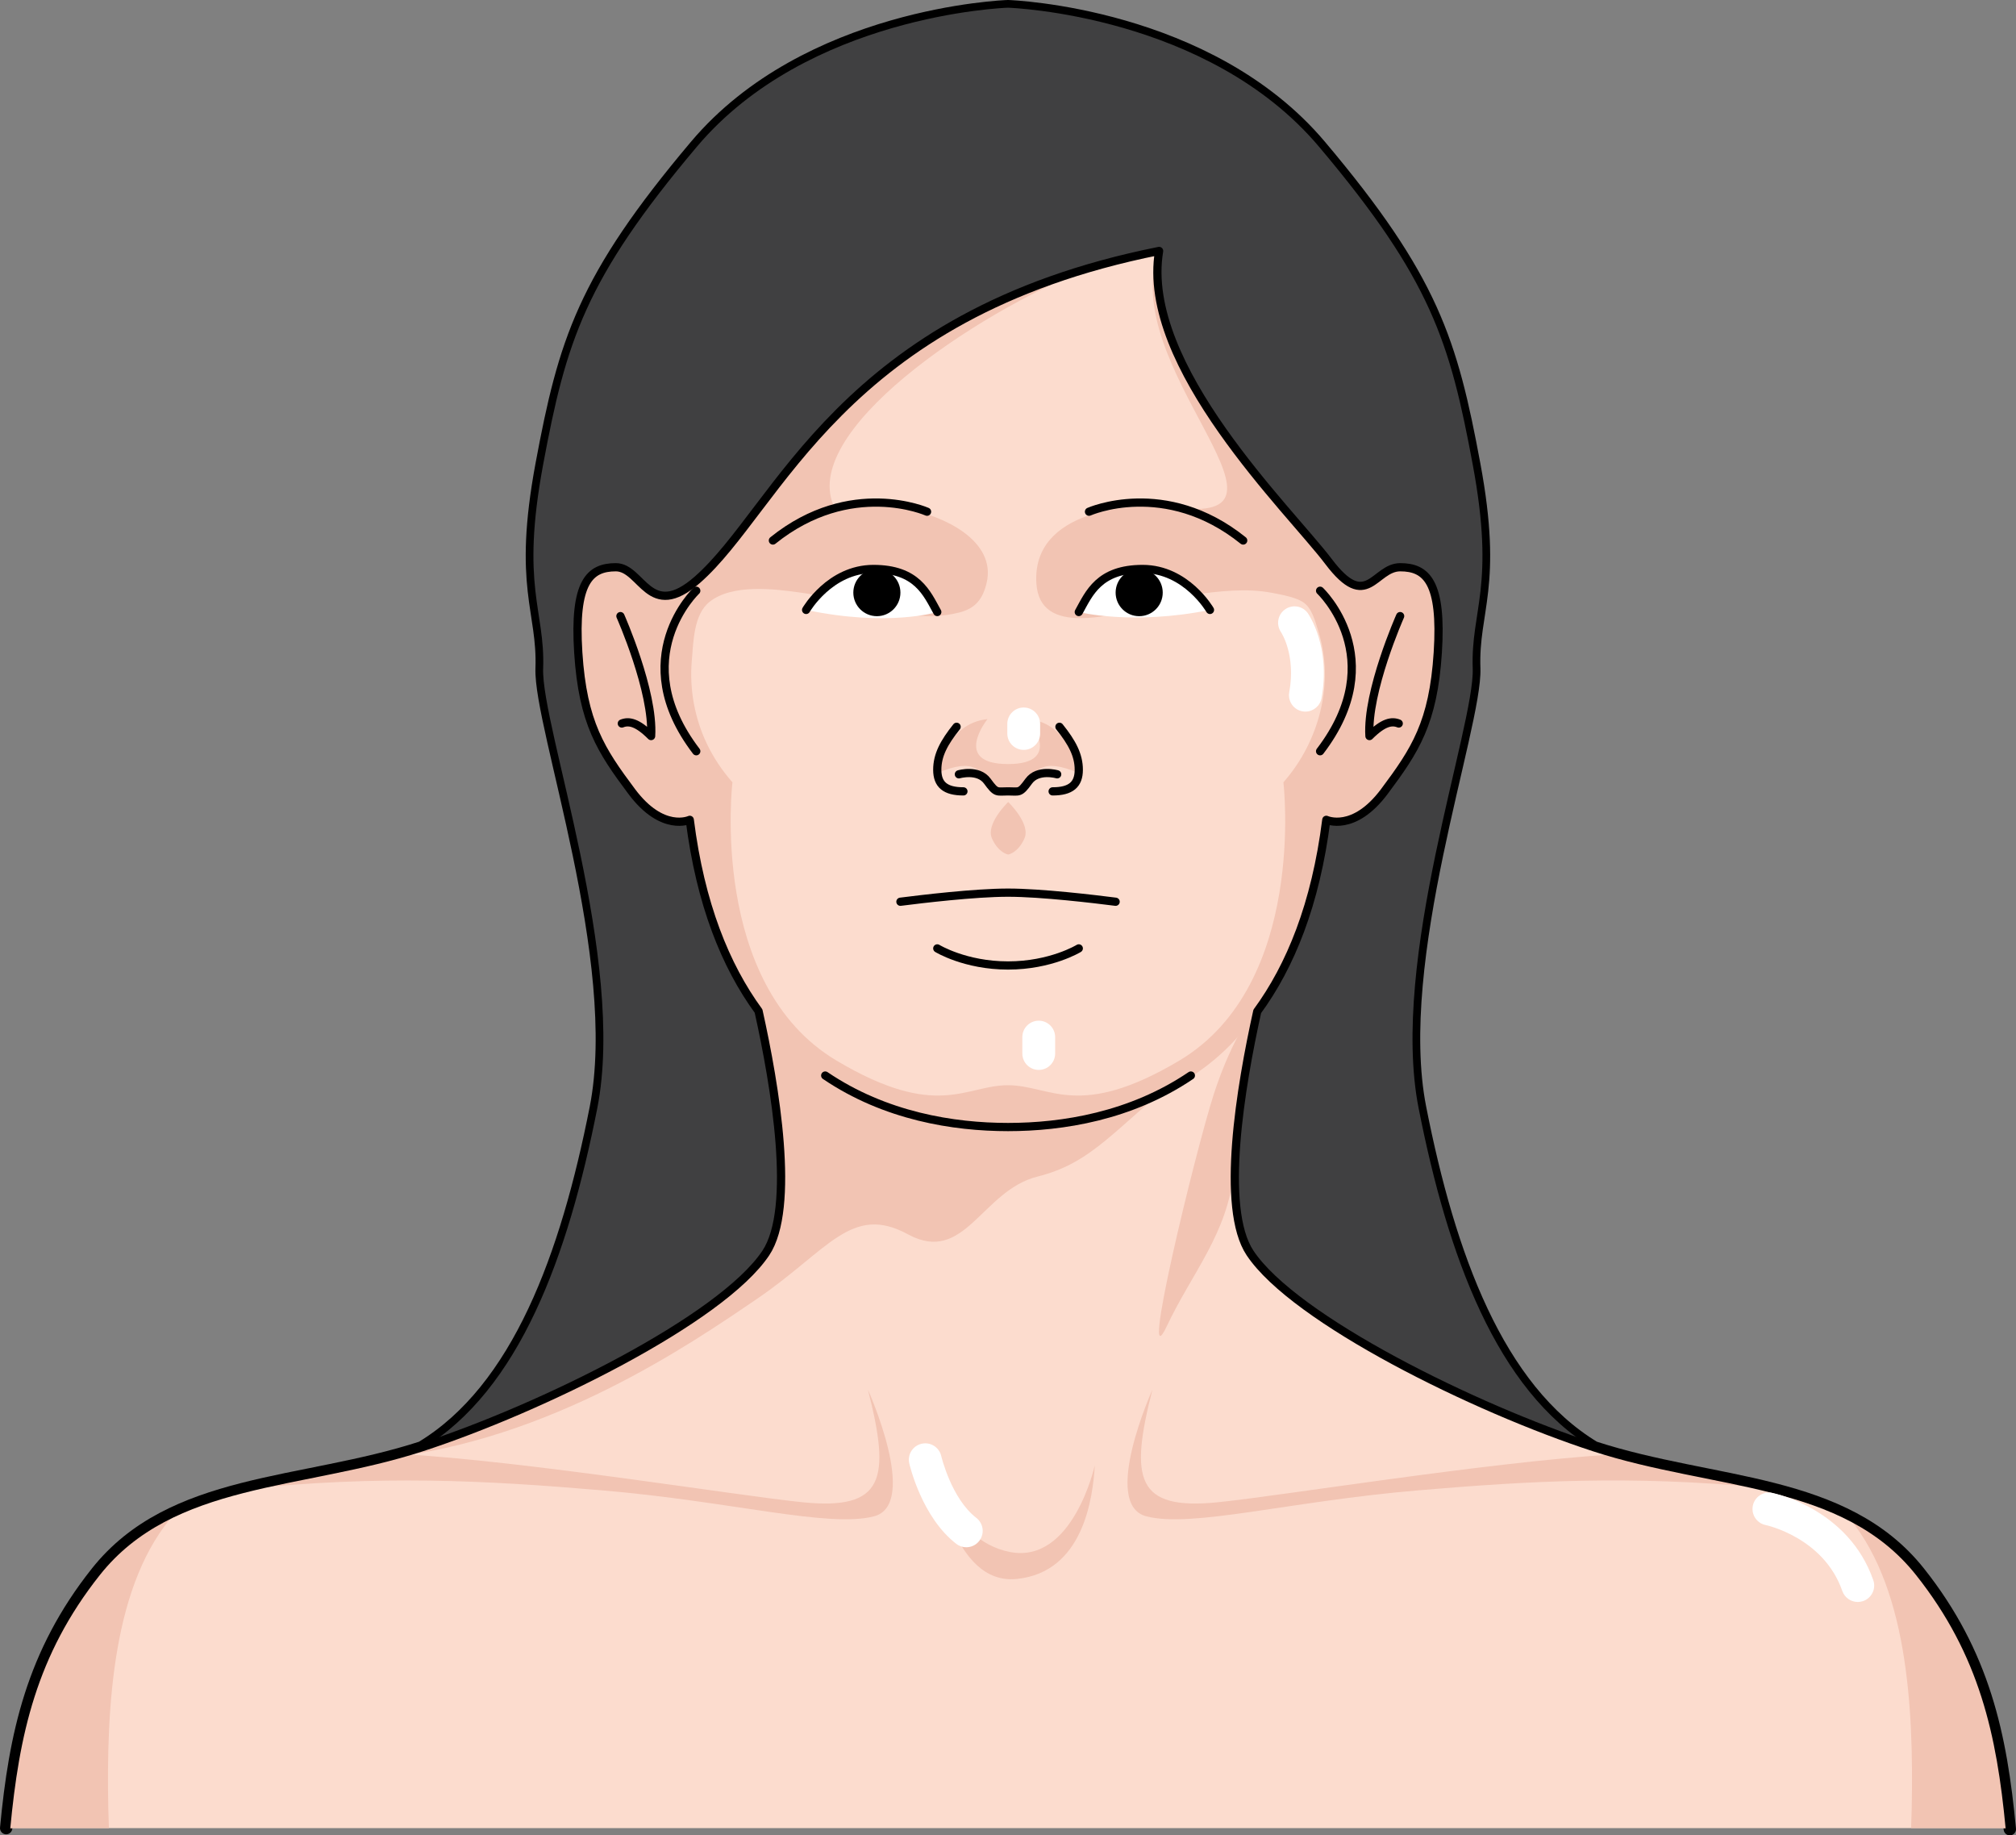 <?xml version="1.0" encoding="utf-8"?>
<!-- Generator: Adobe Illustrator 16.0.0, SVG Export Plug-In . SVG Version: 6.00 Build 0)  -->
<!DOCTYPE svg PUBLIC "-//W3C//DTD SVG 1.0//EN" "http://www.w3.org/TR/2001/REC-SVG-20010904/DTD/svg10.dtd">
<svg version="1.0" id="Layer_1" xmlns="http://www.w3.org/2000/svg" xmlns:xlink="http://www.w3.org/1999/xlink" x="0px" y="0px"
	 width="490.402px" height="446.357px" viewBox="0 0 490.402 446.357" enable-background="new 0 0 490.402 446.357"
	 xml:space="preserve">
<rect x="0" y="0" width="490.402" height="446.357" fill="#808080" stroke="none"/>
<symbol  id="New_Symbol_4_1_" viewBox="-326.407 -234.938 652.814 469.878">
	<g>
		<defs>
			<polygon id="SVGID_1_" points="326.407,234.939 -326.407,234.939 -326.407,-217.649 326.407,-217.649 			"/>
		</defs>
		<clipPath id="SVGID_2_">
			<use xlink:href="#SVGID_1_"  overflow="visible"/>
		</clipPath>
		<g clip-path="url(#SVGID_2_)">
			<path fill="#C49D89" d="M322.423-217.649c-4.271,9.878-9.852,19.529-17.148,28.313c-31.9,38.394-54.936,35.439-84.479,46.076
				c-29.535,10.635-87.422,23.625-112.83,47.846C82.567-71.198,83.155-68.243,84.339-48.158c1.178,20.089,2.957,41.946,8.273,57.89
				c5.318,15.955,5.906,22.449,5.906,22.449s20.078-2.949,23.629,38.995c3.543,41.935-15.949,34.263-21.268,30.712
				c0,0,2.953,43.123-11.221,72.665c-14.182,29.528-50.063,56.693-89.424,56.693c-39.354,0-75.244-27.165-89.414-56.693
				c-14.189-29.542-11.229-72.665-11.229-72.665c-5.316,3.551-24.82,11.223-21.27-30.712c3.545-41.944,23.631-38.995,23.631-38.995
				s0.592-6.494,5.904-22.449c5.318-15.943,7.09-37.801,8.271-57.89c1.184-20.085,1.771-23.04-23.627-47.257
				c-25.4-24.221-83.291-37.211-112.834-47.846c-29.527-10.637-52.566-7.683-84.469-46.076c-7.297-8.783-12.879-18.435-17.15-28.313
				H322.423z"/>
			<g>
				<g>
					<path fill="#BA8E79" d="M107.499-95.415c-25.4,24.217-24.813,27.172-23.631,47.257c1.18,20.089,2.959,41.946,8.275,57.89
						c5.316,15.955,5.906,22.449,5.906,22.449s20.076-2.949,23.625,38.995c3.545,41.935-15.949,34.263-21.264,30.712
						c0,0,2.953,43.123-11.223,72.665c-6.373,13.271-17.15,26.039-30.654,36.101c14.33-12.785,17.111-66.443,0.002-59.998
						c-11.259,4.24-37.326,12.008-45.543-1.545c-3.462-5.71-3.301-15.893-1.642-22.1c1.692-6.328,5.933-7.439,12.163-7.473
						c8.984-0.049,18.553,2.641,27.427,0.453c10.534-2.6,20.476-8.909,30.29-13.402c8.902-4.074,11.32-15.53,8.792-24.609
						C86.31,68.646,64.997,68.354,64.997,54.104c0-16.99,8.422-50.321-15.156-62.495C26.302-20.542,18.04-0.008-0.146,0.066
						c-0.012,0-0.025-0.003-0.043-0.003c-0.014,0-0.027,0.003-0.041-0.006c-18.344-0.065-26.605-20.6-50.146-8.448
						C-73.952,3.783-65.53,37.114-65.53,54.104c0,16.992-26.969,10.805-25.699,35.577c0.576,11.225,7.027,19.41,16.637,24.815
						c12.918,7.266,31.252,6.893,45.557,5.922c11.171-0.758,19.867,0.117,21.953,12.897c5.091,31.185-34.719,23.845-51.984,17.339
						c-17.063-6.428-14.341,46.903-0.119,59.881c-13.406-10.046-24.123-22.767-30.465-35.983
						c-14.186-29.542-11.225-72.665-11.225-72.665c-5.32,3.551-24.82,11.223-21.271-30.712
						c3.547-41.944,23.633-38.995,23.633-38.995s0.592-6.494,5.902-22.449c5.32-15.943,7.09-37.801,8.273-57.89
						c1.182-20.085,1.77-23.04-23.627-47.257c-25.4-24.221-83.291-37.211-112.836-47.846c-0.512-0.186-1.016-0.34-1.525-0.529
						c0,0,103.324,27.236,126.547,42.393c23.219,15.156,21.828,30.733,19.723,59.785c-2.104,29.051,11.535,33.801,24.262,23.129
						c12.646-10.605,51.137-6.885,51.607-6.842c0.467-0.043,38.805-3.764,51.453,6.842c12.725,10.672,26.363,5.922,24.26-23.129
						c-2.105-29.052-3.496-44.629,19.727-59.785c23.217-15.156,126.541-42.393,126.541-42.393s0,0.029,0,0.031
						c-0.49,0.174-0.969,0.319-1.467,0.498C190.792-132.626,132.903-119.636,107.499-95.415z"/>
					<path fill="#BA8E79" d="M14.694,31.581c-6.586-2.168-14.928-1.563-14.928-1.563s-8.346-0.605-14.932,1.563
						c0,0-13.742-4.568-10.373-9.622c3.371-5.053,16.504,4.812,25.305,4.812s21.932-9.864,25.301-4.812
						C28.435,27.013,14.694,31.581,14.694,31.581z"/>
					<path fill="#BA8E79" d="M4.015,66.165h-4.248h-4.25c0,0-3.037-12.061,4.25-12.061C7.05,54.104,4.015,66.165,4.015,66.165z"/>
					<g>
						<path fill="#BA8E79" d="M-0.233,71.559c0,0,0.852,3.958,0,7.153C-1.089,75.517-0.233,71.559-0.233,71.559z"/>
						<path fill="#BA8E79" d="M16.663,84.85c-1.701,12.048-10.92,11.628-10.92,11.628s7.031-9.263-5.977-9.263
							c-13.014,0-5.982,9.263-5.982,9.263s-9.215,0.42-10.918-11.628s4.648-2.164,12.021-2.164c2.971,0,4.299-1.817,4.879-3.974
							c0.574,2.156,1.902,3.974,4.875,3.974C12.015,82.686,18.366,72.802,16.663,84.85z"/>
					</g>
					<path fill="#BA8E79" d="M-67.259-13.938c8.525,0,31.52-9.824,31.52-45.661c0-35.839,25.471-46.821,35.125-46.821
						s20.182,4.625,20.182,46.242c0,28.902,11.984,34.16,19.035,36.305c0,0-50.426,11.668-61.67,9.936
						C-34.31-15.669-67.259-13.938-67.259-13.938z"/>
				</g>
				<g>
					<path fill="#E4BFB0" d="M67.86,153.731c-2.557,0-4.625,2.07-4.625,4.625c0,47.535-20.383,53.096-20.592,53.145
						c-2.447,0.602-4.006,3.063-3.451,5.52c0.551,2.459,2.92,4.021,5.402,3.523c1.139-0.235,27.889-6.386,27.889-62.188
						C72.483,155.802,70.417,153.731,67.86,153.731z"/>
					<path fill="#E4BFB0" d="M89.222,82.553c-0.219,0-0.439,0.016-0.66,0.048c-2.531,0.361-4.285,2.704-3.924,5.232
						c1.742,12.189-6.77,19.154-6.855,19.224c-1.99,1.595-2.318,4.505-0.723,6.499c1.598,1.99,4.502,2.318,6.504,0.723
						c0.518-0.416,12.711-10.393,10.23-27.756C93.466,84.217,91.487,82.553,89.222,82.553z"/>
					<path fill="#E4BFB0" d="M8.069,93.583c0-2.359-1.914-4.271-4.271-4.271s-4.271,1.912-4.271,4.271
						c0,2.36,1.914,4.271,4.271,4.271S8.069,95.943,8.069,93.583z"/>
					<path fill="#E4BFB0" d="M26.581-4.999c-1.41,0-2.795,0.641-3.703,1.852C17.694,3.769,6.696,5.725,6.585,5.745
						c-2.512,0.43-4.211,2.816-3.781,5.329c0.42,2.517,2.783,4.206,5.311,3.79c0.6-0.1,14.732-2.553,22.16-12.465
						c1.537-2.045,1.119-4.941-0.926-6.474C28.519-4.698,27.544-4.999,26.581-4.999z"/>
					<path fill="#E4BFB0" d="M311.161-234.938c-1.719,0-3.367,0.959-4.166,2.61c-22.002,45.471-58.535,57.608-58.9,57.726
						c-2.436,0.777-3.777,3.381-2.996,5.814c0.779,2.43,3.361,3.771,5.813,2.995c1.654-0.528,40.697-13.504,64.412-62.507
						c1.109-2.299,0.148-5.066-2.15-6.18C312.522-234.792,311.837-234.938,311.161-234.938z"/>
				</g>
				<path fill="#BA8E79" d="M220.325-143.261c-17.426,6.273-44.697,13.392-69.367,23.129c-0.754-1.5,0.098-2.883,3.498-3.988
					c16.834-5.479,44.002-21.869,28.014-22.991c-15.99-1.123-113.064-12.345-82.01-11.854c31.057,0.491,64.334-3.857,104.408,2.877
					c37.418,6.289,55.406,0.833,70.732-6.838C257.013-151.468,240.128-150.39,220.325-143.261z M-182.343-147.111
					c-15.99,1.122,11.178,17.513,28.012,22.991c3.547,1.152,4.336,2.607,3.4,4.184c-24.803-9.839-52.32-17.008-69.871-23.324
					c-18.301-6.595-34.111-7.98-51.082-17.215l-6.471-3.904c-0.057-0.039-0.113-0.082-0.174-0.119
					c16.053,8.459,33.857,15.119,73.787,8.41c40.074-6.734,73.352-2.386,104.406-2.877
					C-69.276-159.456-166.351-148.234-182.343-147.111z"/>
				
					<path fill="none" stroke="#8A543E" stroke-width="2" stroke-linecap="round" stroke-linejoin="round" stroke-miterlimit="10" d="
					M-91.229,116.462c0,0-20.482-22.449,0-53.56"/>
				
					<path fill="none" stroke="#8A543E" stroke-width="2" stroke-linecap="round" stroke-linejoin="round" stroke-miterlimit="10" d="
					M90.761,116.462c0,0,20.475-22.449,0-53.56"/>
				
					<path fill="none" stroke="#8A543E" stroke-width="2" stroke-linecap="round" stroke-linejoin="round" stroke-miterlimit="10" d="
					M-77.782,8.554c3.551-5.515,19.693-27.171,34.256-30.721c14.58-3.541,32.145-3.152,43.164-3.152"/>
				<path fill="#FFFFFF" d="M-54.343,120.204c0,0,6.691,11.615,19.09,11.615c12.408,0,15.166-6.896,18.119-12.205
					C-17.134,119.614-31.231,113.968-54.343,120.204z"/>
				
					<path fill="none" stroke="#000000" stroke-width="2" stroke-linecap="round" stroke-linejoin="round" stroke-miterlimit="10" d="
					M-54.343,120.204c0,0,6.691,11.615,19.09,11.615c12.408,0,15.166-6.896,18.119-12.205"/>
				<path d="M-27.583,125.11c0-3.691-2.99-6.682-6.684-6.682c-3.689,0-6.68,2.99-6.68,6.682c0,3.697,2.99,6.686,6.68,6.686
					C-30.573,131.796-27.583,128.808-27.583,125.11z"/>
				
					<path fill="none" stroke="#8A543E" stroke-width="2" stroke-linecap="round" stroke-linejoin="round" stroke-miterlimit="10" d="
					M-11.624,93.813c0,0-7.09-8.463-7.09-15.557c0-7.081,2.371-6.693,6.504-6.693"/>
				
					<path fill="none" stroke="#8A543E" stroke-width="2" stroke-linecap="round" stroke-linejoin="round" stroke-miterlimit="10" d="
					M77.312,8.554C73.771,3.039,57.624-18.617,43.05-22.167c-14.563-3.541-32.131-3.152-43.164-3.152"/>
				<path fill="#FFFFFF" d="M53.884,120.204c0,0-6.693,11.615-19.098,11.615c-12.406,0-15.166-6.896-18.119-12.205
					C16.667,119.614,32.11,114.683,53.884,120.204z"/>
				
					<path fill="none" stroke="#000000" stroke-width="2" stroke-linecap="round" stroke-linejoin="round" stroke-miterlimit="10" d="
					M53.884,120.204c0,0-6.693,11.615-19.098,11.615c-12.406,0-15.166-6.896-18.119-12.205"/>
				<path d="M27.116,125.11c0-3.691,2.994-6.682,6.682-6.682c3.691,0,6.682,2.99,6.682,6.682c0,3.697-2.99,6.686-6.682,6.686
					C30.11,131.796,27.116,128.808,27.116,125.11z"/>
				
					<path fill="none" stroke="#8A543E" stroke-width="2" stroke-linecap="round" stroke-linejoin="round" stroke-miterlimit="10" d="
					M11.155,93.813c0,0,7.084-8.463,7.084-15.557c0-7.081-2.363-6.693-6.488-6.693"/>
				
					<path fill="none" stroke="#8A543E" stroke-width="2" stroke-linecap="round" stroke-linejoin="round" stroke-miterlimit="10" d="
					M13.12,75.308c0,0-5.506,7.483-8.463,4.521C1.706,76.88,5.315,69.001-0.146,69.001c-5.455,0-2.021,7.879-4.975,10.828
					c-2.961,2.962-8.471-4.521-8.471-4.521"/>
				
					<path fill="none" stroke="#8A543E" stroke-width="2" stroke-linecap="round" stroke-linejoin="round" stroke-miterlimit="10" d="
					M-34.462,39.077c1.895,0,6.645,0,9.256,0c5.711,0,9.664,9.451,25.018,4.529c15.344,4.922,19.219-4.529,24.932-4.529
					c2.605,0,7.363,0,9.252,0"/>
				
					<path fill="none" stroke="#8A543E" stroke-width="2" stroke-linecap="round" stroke-linejoin="round" stroke-miterlimit="10" d="
					M19.03,32.972c0,0-6.041-2.953-19.264-2.953c-13.229,0-19.262,2.953-19.262,2.953"/>
				
					<path fill="none" stroke="#8A543E" stroke-width="2" stroke-linecap="round" stroke-linejoin="round" stroke-miterlimit="10" d="
					M-20.04,148.063c0,0-21.619,9.604-43.73-8.176"/>
				
					<path fill="none" stroke="#8A543E" stroke-width="2" stroke-linecap="round" stroke-linejoin="round" stroke-miterlimit="10" d="
					M19.567,148.063c0,0,21.619,9.604,43.727-8.176"/>
			</g>
		</g>
		<g clip-path="url(#SVGID_2_)">
			<path fill="none" stroke="#8A543E" stroke-width="2" stroke-miterlimit="10" d="M109.936,90.069c0,0-7.593-14.107-9.983-32.878
				c4.435,2.984,9.559-2.135,9.983-5.978"/>
			<path fill="none" stroke="#8A543E" stroke-width="2" stroke-miterlimit="10" d="M-110.653,90.069c0,0,7.599-14.107,9.988-32.878
				c-4.439,2.984-9.563-2.135-9.988-5.978"/>
		</g>
	</g>
</symbol>
<g id="New_Symbol_2_1_">
</g>
<g id="New_Symbol_2">
</g>
<g id="New_Symbol_3">
</g>
<g id="New_Symbol_3_1_">
</g>
<g id="New_Symbol_4">
</g>
<g id="New_Symbol_5">
</g>
<g id="New_Symbol">
</g>
<g>
	<g>
		<path fill="none" stroke="#000000" stroke-width="3" stroke-linecap="round" stroke-linejoin="round" stroke-miterlimit="10" d="
			M488.902,444.857c-2.152-22.846-6.322-42.648-22.053-62.461c-18.232-22.963-49.973-20.938-79.014-30.394
			c-23.471-14.179-35.291-46.595-42.381-82.558c-7.096-35.967,13.67-92.691,13.166-106.878c-0.504-14.18,5.576-19.754,0-49.638
			c-5.566-29.885-10.131-45.074-37.482-77.493C294.064,3.346,246.18,1.531,245.211,1.5h-0.023h-0.023
			c-0.969,0.031-48.855,1.846-75.932,33.937c-27.352,32.419-31.908,47.608-37.484,77.493c-5.566,29.884,0.509,35.458,0,49.638
			c-0.506,14.187,20.259,70.911,13.176,106.878c-7.092,35.963-18.92,68.379-42.385,82.558c-29.037,9.456-60.785,7.431-79.018,30.394
			C7.852,402.133,3.656,421.86,1.5,444.596"/>
		<path fill="#404041" d="M345.455,269.445c-7.096-35.967,13.67-92.691,13.166-106.878c-0.504-14.18,5.576-19.754,0-49.638
			c-5.566-29.885-10.131-45.074-37.482-77.493C294.064,3.346,246.18,1.531,245.211,1.5l0,0h-0.023h-0.023l0,0
			c-0.969,0.031-48.855,1.846-75.932,33.937c-27.352,32.419-31.908,47.608-37.484,77.493c-5.566,29.884,0.509,35.458,0,49.638
			c-0.506,14.187,20.259,70.911,13.176,106.878c-7.092,35.963-18.92,68.379-42.385,82.558h142.625h0.047h142.625
			C364.365,337.824,352.545,305.408,345.455,269.445z"/>
		
			<path fill="none" stroke="#000000" stroke-width="0.75" stroke-linecap="round" stroke-linejoin="round" stroke-miterlimit="10" d="
			M345.455,269.445c-7.096-35.967,13.67-92.691,13.166-106.878c-0.504-14.18,5.576-19.754,0-49.638
			c-5.566-29.885-10.131-45.074-37.482-77.493C294.064,3.346,246.18,1.531,245.211,1.5l0,0h-0.023h-0.023l0,0
			c-0.969,0.031-48.855,1.846-75.932,33.937c-27.352,32.419-31.908,47.608-37.484,77.493c-5.566,29.884,0.509,35.458,0,49.638
			c-0.506,14.187,20.259,70.911,13.176,106.878c-7.092,35.963-18.92,68.379-42.385,82.558h142.625h0.047h142.625
			C364.365,337.824,352.545,305.408,345.455,269.445z"/>
		<path fill="#FCDCCE" d="M488.875,444.596c-2.158-22.734-6.355-42.466-22.027-62.201c-18.232-22.963-49.971-20.939-79.014-30.392
			c-29.037-9.455-72.939-31.07-83.75-47.271c-7.303-10.958-2.262-40.705,1.775-58.855c8.029-10.977,14.184-25.971,16.771-46.495
			c0,0,6.637,3.121,14.115-6.883c7.465-9.997,11.898-16.639,13-33.793c1.104-17.152-2.768-20.755-9.131-20.755
			c-6.367,0-8.027,11.076-17.434-1.373c-9.406-12.451-45.93-47.596-41.225-75.546c-77.75,15.502-92.422,62.541-112.336,79.975
			c-11.748,10.275-13.449-3.056-19.82-3.056c-6.363,0-10.236,3.603-9.135,20.755c1.107,17.154,5.537,23.796,13.004,33.793
			c7.479,10.004,14.117,6.883,14.117,6.883c2.582,20.469,8.709,35.444,16.709,46.426c4.041,18.133,9.104,47.951,1.789,58.925
			c-10.807,16.201-54.705,37.816-83.746,47.271c-29.039,9.452-60.785,7.429-79.02,30.392C7.852,402.13,3.656,421.861,1.502,444.596
			H488.875z"/>
		<g>
			<path fill="#F2C4B3" d="M284.648,263.016c-13.607,9.498-39.428,9.424-39.428,9.424c-44.197,0-60.66-28.212-60.66-28.212
				l-0.504-0.025c0.33,0.48,0.645,0.992,0.982,1.458c4.041,18.133,9.104,47.951,1.789,58.926
				c-10.807,16.201-54.705,37.816-83.746,47.271c-3.205,1.043-6.447,1.929-9.693,2.738c40.336-4.189,74.559-27.689,90.68-38.664
				c17.438-11.866,23.01-23.248,36.813-15.74s17.923-10.654,31.487-14.049c13.563-3.386,18.646-11.623,35.918-25.301
				L284.648,263.016z"/>
			<path fill="#F2C4B3" d="M301.195,278.981c0.775-11.388,3.119-23.865,5.209-33.251c0.35-0.482,0.676-1.006,1.02-1.503h-1.539
				c0,0-6.094,7.755-10.646,21.944c-4.551,14.19-18.352,71.078-11.385,56.301c6.057-12.84,14.773-22.525,16.229-37.299
				C300.271,283.271,300.66,281.182,301.195,278.981z"/>
			<g>
				<path fill="#F2C4B3" d="M225.143,353.47c3.148,5.088,6.295,32.216,22.279,30.519c15.986-1.698,18.408-19.374,18.893-27.609
					c0,0-5.33,23.98-20.588,21.07C230.471,374.545,225.143,353.47,225.143,353.47z"/>
				<path fill="#F2C4B3" d="M427.941,361.715c-11.502-2.699-23.777-4.559-35.754-7.992c-30.938,1.952-80.191,10.021-95.879,11.614
					c-19.951,2.032-21.557-5.565-15.984-27.364c0,0-12.59,27.929-1.453,30.798c11.136,2.866,34.629-3.65,66.115-6.323
					C372.533,360.105,396.382,358.805,427.941,361.715z"/>
				<path fill="#F2C4B3" d="M212.586,368.771c11.139-2.869-1.454-30.798-1.454-30.798c5.571,21.799,3.966,29.396-15.983,27.364
					c-16.037-1.631-67.15-10.022-97.914-11.736c-12.961,3.572-26.23,5.397-38.424,8.584c33.916-3.492,58.771-2.193,87.66,0.263
					C177.957,365.12,201.447,371.637,212.586,368.771z"/>
			</g>
		</g>
		<g>
			<path fill="#F2C4B3" d="M250.211,174.889c0,0,8.795,10.928-5,10.928c-13.797,0-5-10.928-5-10.928
				c-10.188,1.021-12.172,13.109-12.172,13.109c9.223-3.929,10.502-0.329,12.592,2.591c2.092,2.925,4.58,1.914,4.58,1.914
				s2.486,1.011,4.578-1.914c2.09-2.92,3.371-6.52,12.592-2.591C262.381,187.998,260.398,175.91,250.211,174.889z"/>
			<path fill="#F2C4B3" d="M245.25,195.04c0,0-5.539,5.321-3.953,8.866c1.585,3.543,3.953,3.921,3.953,3.921
				s2.367-0.378,3.953-3.921C250.789,200.361,245.25,195.04,245.25,195.04z"/>
			<path fill="#F2C4B3" d="M287.297,123.604c-12.479-1.77-36.352,0.55-35.191,18.286c0.425,6.499,4.91,8.433,10.725,8.439
				c9.461,0.011,18.049-4.577,27.283-5.711c6.4-0.786,13.002-1.672,19.402-0.423c2.164,0.422,5.502,0.995,7.396,2.204
				c2.281,1.458,3.035,4.767,3.803,7.21c3.961,12.627,0.111,26.867-8.521,36.642c0,0,5.846,49.153-25.326,67.688
				c-24.498,14.57-31.34,5.984-41.686,5.984c-10.342,0-17.186,8.586-41.684-5.984c-31.17-18.535-25.326-67.688-25.326-67.688
				c-2.486-2.815-4.596-5.962-6.216-9.352c-3.007-6.293-4.272-13.339-3.669-20.284c0.391-4.501,0.426-11.163,4.312-14.25
				c5.522-4.388,15.66-3.158,22.073-2.255c8.811,1.24,17.354,3.872,26.133,5.287c4.29,0.691,8.509,0.616,12.648-0.467
				c3.863-1.011,5.6-3.267,6.527-7.079c2.561-10.521-10.947-16.528-19.06-17.932c-4.095-0.708-8.283-0.89-12.433-0.739
				c-0.371,0.013-5.32,0.618-5.418,0.423c-9.154-18.258,33.824-47.267,61.611-58.308c-62.789,18.521-76.725,59.657-95.059,75.71
				c-11.75,10.277-13.449-3.055-19.82-3.055c-6.365,0-10.236,3.603-9.137,20.754c1.107,17.154,5.537,23.797,13.006,33.794
				c7.479,10.006,14.115,6.882,14.115,6.882c2.584,20.471,8.709,35.444,16.709,46.426c0.004,0.023,0.01,0.042,0.025,0.079
				c18.781,29.383,60.66,28.207,60.66,28.207s41.883,1.176,60.662-28.207c0.088-0.139,0.199-0.268,0.288-0.409
				c7.892-10.938,13.944-25.806,16.499-46.096c0,0,6.637,3.124,14.115-6.882c7.465-9.997,11.898-16.64,13-33.794
				c1.102-17.151-2.768-20.754-9.129-20.754c-6.369,0-8.029,11.076-17.434-1.373c-9.408-12.449-45.932-47.596-41.227-75.547
				C271.381,88.503,319.35,126.836,287.297,123.604z"/>
		</g>
		<path fill="none" stroke="#000000" stroke-width="2" stroke-linecap="round" stroke-linejoin="round" stroke-miterlimit="10" d="
			M232.699,176.754c-3.041,3.807-4.703,6.851-4.703,10.454c0,3.596,1.938,5.252,6.363,5.252"/>
		<path fill="none" stroke="#000000" stroke-width="2" stroke-linecap="round" stroke-linejoin="round" stroke-miterlimit="10" d="
			M257.715,176.754c3.049,3.807,4.705,6.851,4.705,10.454c0,3.596-1.939,5.252-6.361,5.252"/>
		<path fill="none" stroke="#000000" stroke-width="2" stroke-linecap="round" stroke-linejoin="round" stroke-miterlimit="10" d="
			M257.164,188.31c0,0-4.701-1.379-6.918,1.666c-2.209,3.044-2.23,2.484-4.996,2.484h-0.086c-2.752,0-2.782,0.56-4.992-2.484
			c-2.219-3.045-6.92-1.666-6.92-1.666"/>
		<g>
			<path fill="none" stroke="#000000" stroke-width="2" stroke-linecap="round" stroke-linejoin="round" stroke-miterlimit="10" d="
				M219.033,219.3c5.051-0.646,18.092-2.21,26.178-2.21c8.08,0,21.119,1.563,26.17,2.21"/>
		</g>
		<path fill="none" stroke="#000000" stroke-width="2" stroke-linecap="round" stroke-linejoin="round" stroke-miterlimit="10" d="
			M262.42,230.647c0,0-6.756,4.155-17.209,4.155c-10.459,0-17.215-4.155-17.215-4.155"/>
		<g>
			<path fill="#FFFFFF" d="M196.09,148.331c0,0,5.74-9.958,16.369-9.958c10.641,0,13.002,5.91,15.537,10.466
				C227.996,148.839,216.066,152.54,196.09,148.331z"/>
			<path fill="none" stroke="#000000" stroke-width="2" stroke-linecap="round" stroke-linejoin="round" stroke-miterlimit="10" d="
				M196.09,148.331c0,0,5.74-9.958,16.369-9.958c10.641,0,13.002,5.91,15.537,10.466"/>
			<path d="M219.033,144.125c0,3.16-2.567,5.728-5.721,5.728c-3.172,0-5.736-2.567-5.736-5.728c0-3.168,2.564-5.733,5.736-5.733
				C216.466,138.392,219.033,140.957,219.033,144.125z"/>
			<path fill="#FFFFFF" d="M294.332,148.331c0,0-5.741-9.958-16.377-9.958c-10.639,0-13.004,5.91-15.535,10.466
				C262.42,148.839,275.391,152.146,294.332,148.331z"/>
			<path fill="none" stroke="#000000" stroke-width="2" stroke-linecap="round" stroke-linejoin="round" stroke-miterlimit="10" d="
				M225.51,124.445c0,0-18.547-8.239-37.5,7.005"/>
			<path fill="none" stroke="#000000" stroke-width="2" stroke-linecap="round" stroke-linejoin="round" stroke-miterlimit="10" d="
				M294.332,148.331c0,0-5.741-9.958-16.377-9.958c-10.639,0-13.004,5.91-15.535,10.466"/>
			<path d="M271.381,144.125c0,3.16,2.564,5.728,5.727,5.728c3.17,0,5.732-2.567,5.732-5.728c0-3.168-2.563-5.733-5.732-5.733
				C273.945,138.392,271.381,140.957,271.381,144.125z"/>
			<path fill="none" stroke="#000000" stroke-width="2" stroke-linecap="round" stroke-linejoin="round" stroke-miterlimit="10" d="
				M264.904,124.445c0,0,18.545-8.239,37.508,7.005"/>
		</g>
		<g>
			<path fill="none" stroke="#000000" stroke-width="2" stroke-linecap="round" stroke-linejoin="round" stroke-miterlimit="10" d="
				M169.369,143.666c0,0-17.332,16.354,0,39.032"/>
			<path fill="none" stroke="#000000" stroke-width="2" stroke-linecap="round" stroke-linejoin="round" stroke-miterlimit="10" d="
				M321.119,143.666c0,0,17.344,16.354,0,39.032"/>
		</g>
		<path fill="none" stroke="#000000" stroke-width="2" stroke-linecap="round" stroke-linejoin="round" stroke-miterlimit="10" d="
			M200.736,261.566c14.59,9.891,31.248,12.526,44.475,12.526c13.229,0,29.877-2.636,44.473-12.526"/>
		<path fill="#F2C4B3" d="M465.027,440.013c-0.033,1.575-0.082,3.098-0.141,4.583h24.459c-2.152-22.797-6.328-42.569-22.031-62.347
			c-5.225-6.58-11.588-11.067-18.65-14.402C463.959,384.764,465.555,414.934,465.027,440.013z"/>
		<path fill="#F2C4B3" d="M26.492,444.596c-0.059-1.485-0.107-3.008-0.141-4.583c-0.527-25.079,1.066-55.249,16.363-72.166
			c-7.063,3.335-13.426,7.822-18.652,14.402c-15.701,19.777-19.879,39.55-22.029,62.347H26.492z"/>
		<path fill="none" stroke="#000000" stroke-width="2" stroke-linecap="round" stroke-linejoin="round" stroke-miterlimit="10" d="
			M488.877,444.596c-2.158-22.735-6.357-42.463-22.027-62.199c-18.232-22.963-49.973-20.938-79.014-30.394
			c-29.038-9.452-72.943-31.068-83.75-47.271c-7.289-10.938-2.279-40.598,1.746-58.764c8.045-10.981,14.207-26.03,16.799-46.587
			c0,0,6.637,3.124,14.115-6.882c7.465-9.997,11.898-16.64,13-33.794c1.102-17.151-2.768-20.754-9.129-20.754
			c-6.369,0-8.029,11.076-17.434-1.373c-9.408-12.449-45.932-47.596-41.227-75.547c-77.748,15.502-92.42,62.54-112.334,79.975
			c-11.75,10.277-13.449-3.055-19.82-3.055c-6.365,0-10.236,3.603-9.137,20.754c1.107,17.154,5.537,23.797,13.006,33.794
			c7.479,10.006,14.115,6.882,14.115,6.882c2.592,20.505,8.709,35.525,16.734,46.505c4.031,18.147,9.066,47.892,1.764,58.846
			c-10.809,16.203-54.705,37.819-83.746,47.271c-29.037,9.456-60.785,7.431-79.018,30.394C7.852,402.133,3.656,421.86,1.5,444.596"
			/>
		<g>
			<path fill="none" stroke="#000000" stroke-width="2" stroke-linecap="round" stroke-linejoin="round" stroke-miterlimit="10" d="
				M340.59,149.834c0,0-8.141,18.318-7.463,29.173c3.394-3.393,5.43-3.73,7.123-3.053"/>
			<path fill="none" stroke="#000000" stroke-width="2" stroke-linecap="round" stroke-linejoin="round" stroke-miterlimit="10" d="
				M150.921,149.834c0,0,8.143,18.318,7.465,29.173c-3.394-3.393-5.429-3.73-7.125-3.053"/>
		</g>
	</g>
	<g>
		<path fill="#FFFFFF" d="M317.547,173.06c-0.236,0-0.477-0.021-0.719-0.067c-2.17-0.389-3.607-2.471-3.211-4.637
			c1.641-9.04-1.879-14.434-2.031-14.66c-1.215-1.82-0.752-4.295,1.053-5.53c1.797-1.231,4.258-0.812,5.512,0.984
			c0.23,0.328,5.586,8.158,3.316,20.633C321.121,171.707,319.439,173.06,317.547,173.06z"/>
		<path fill="#FFFFFF" d="M249.023,182.37c-2.207,0-3.992-1.784-3.992-3.989v-2.328c0-2.203,1.785-3.99,3.992-3.99
			c2.205,0,3.992,1.787,3.992,3.99v2.328C253.016,180.586,251.229,182.37,249.023,182.37z"/>
		<path fill="#FFFFFF" d="M235.049,376.289c-0.85,0-1.711-0.273-2.436-0.837c-8.356-6.453-11.307-19.032-11.428-19.565
			c-0.492-2.145,0.85-4.279,2.996-4.771c2.152-0.502,4.284,0.842,4.783,2.99c0.023,0.102,2.455,10.339,8.529,15.033
			c1.746,1.349,2.064,3.852,0.717,5.598C237.428,375.754,236.246,376.289,235.049,376.289z"/>
		<path fill="#FFFFFF" d="M451.916,389.596c-1.652,0-3.197-1.039-3.77-2.684c-4.525-13.006-18.506-15.999-18.646-16.027
			c-2.16-0.445-3.553-2.549-3.111-4.709c0.439-2.158,2.553-3.554,4.707-3.112c0.758,0.153,18.586,3.978,24.588,21.225
			c0.727,2.079-0.375,4.354-2.455,5.081C452.793,389.521,452.352,389.596,451.916,389.596z"/>
		<path fill="#FFFFFF" d="M252.678,260.201c-2.205,0-3.99-1.784-3.99-3.989v-3.992c0-2.2,1.785-3.991,3.99-3.991
			c2.207,0,3.992,1.791,3.992,3.991v3.992C256.67,258.417,254.885,260.201,252.678,260.201z"/>
	</g>
</g>
</svg>

